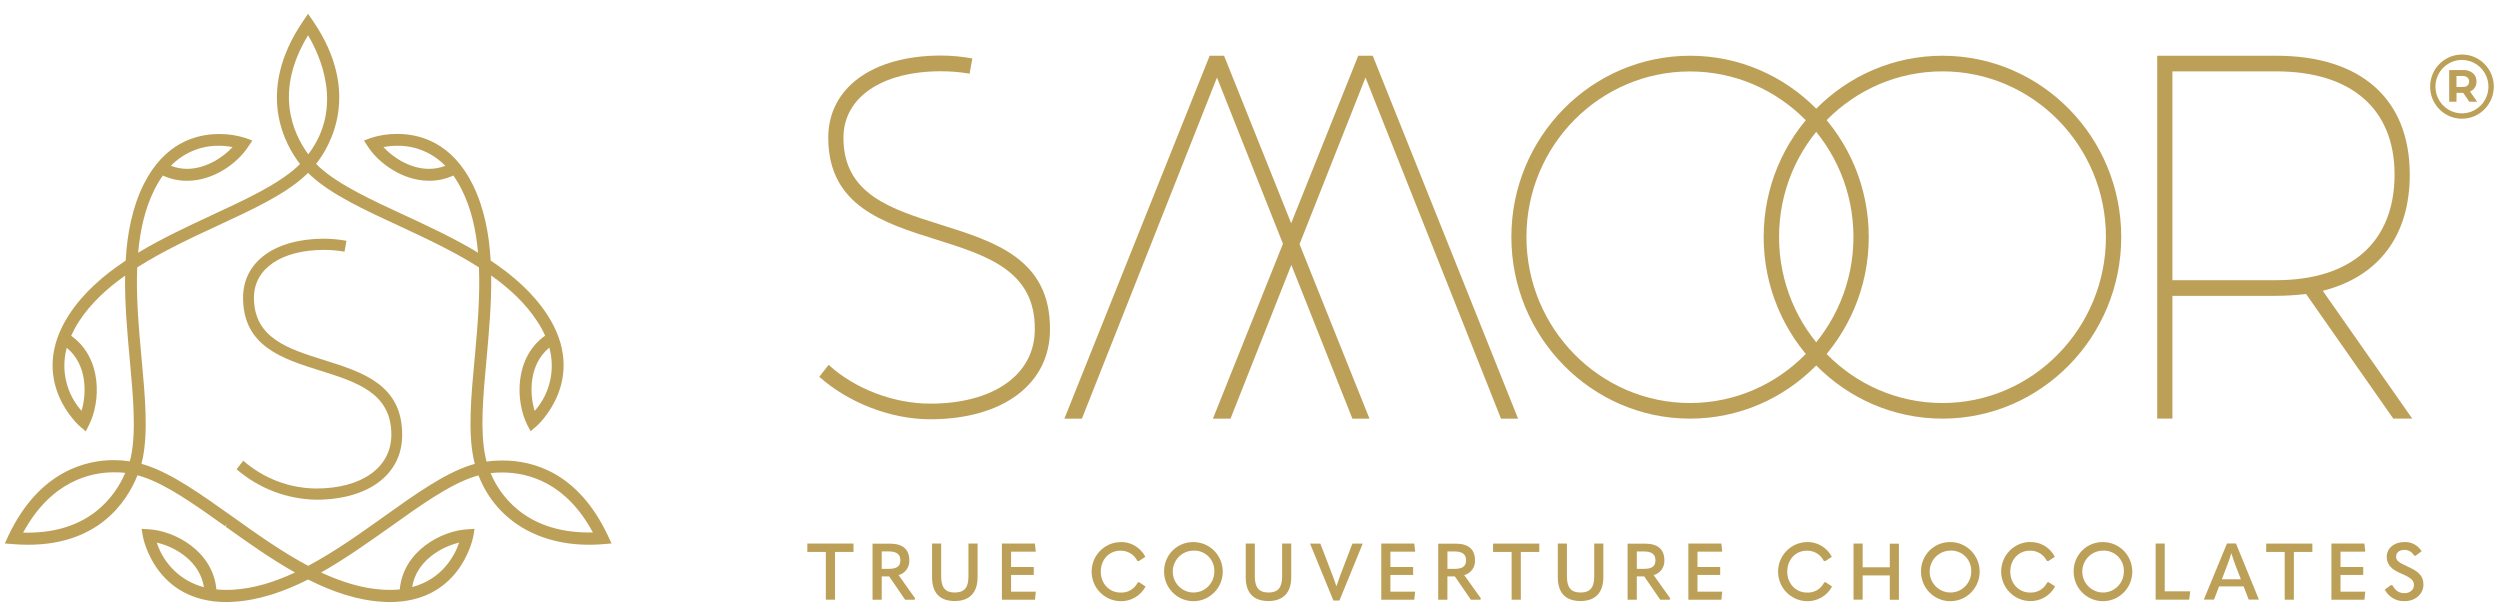 <svg width="119" height="29" viewBox="0 0 119 29" fill="none" xmlns="http://www.w3.org/2000/svg">
<path d="M28.933 25.49C27.538 22.536 25.437 21.919 23.92 21.919C23.666 21.918 23.412 21.935 23.161 21.972C23.141 21.896 23.124 21.824 23.107 21.745C22.846 20.532 22.994 18.878 23.155 17.131L23.161 17.082C23.274 15.802 23.401 14.445 23.381 13.114C24.251 13.734 25.015 14.441 25.565 15.284C25.711 15.504 25.84 15.735 25.948 15.976C24.462 17.033 24.548 19.11 25.087 20.203L25.255 20.524L25.528 20.297C25.555 20.276 28.062 18.059 26.042 14.969C25.372 13.946 24.424 13.113 23.356 12.403C23.281 11.115 23.042 9.872 22.495 8.773C21.507 6.79 19.997 6.374 18.903 6.374C18.482 6.371 18.064 6.435 17.663 6.563L17.324 6.689L17.518 6.989C18.03 7.766 19.159 8.604 20.431 8.604C20.828 8.606 21.219 8.521 21.579 8.355C21.731 8.572 21.866 8.799 21.984 9.037C22.435 9.937 22.66 10.957 22.754 12.027C21.627 11.345 20.403 10.777 19.251 10.241L19.225 10.229C17.705 9.528 16.135 8.802 15.205 7.956C15.174 7.926 15.12 7.874 15.049 7.8C15.688 6.989 17.242 4.43 14.9 0.999L14.664 0.658L14.431 0.999C12.085 4.433 13.642 6.99 14.28 7.805C14.23 7.855 14.179 7.905 14.127 7.954C13.202 8.797 11.63 9.525 10.085 10.24C8.932 10.777 7.706 11.347 6.576 12.028C6.672 10.96 6.898 9.938 7.346 9.037C7.463 8.799 7.598 8.571 7.751 8.355C8.112 8.522 8.505 8.608 8.902 8.606C10.172 8.606 11.3 7.769 11.809 6.991L12.011 6.691L11.672 6.564C11.271 6.439 10.852 6.377 10.432 6.38C9.339 6.38 7.829 6.793 6.839 8.775C6.293 9.874 6.056 11.118 5.981 12.405C4.911 13.114 3.963 13.945 3.292 14.971C1.263 18.09 3.785 20.279 3.808 20.299L4.083 20.534L4.247 20.207C4.789 19.117 4.879 17.042 3.387 15.983C3.497 15.743 3.623 15.511 3.766 15.29C4.317 14.446 5.082 13.738 5.955 13.119C5.934 14.454 6.058 15.817 6.175 17.102C6.336 18.86 6.491 20.521 6.23 21.755C6.222 21.794 6.203 21.869 6.176 21.958C5.923 21.921 5.668 21.902 5.413 21.901C4.173 21.901 1.882 22.369 0.402 25.494L0.231 25.868L0.637 25.902C0.877 25.921 1.111 25.93 1.338 25.93C4.687 25.93 6.031 23.899 6.545 22.624C6.62 22.644 6.694 22.665 6.765 22.688C7.938 23.067 9.287 24.029 10.717 25.048L10.78 24.961L10.748 25.075C11.787 25.817 12.89 26.603 14.042 27.25C13.076 27.704 12.087 28.012 11.089 28.07C10.826 28.087 10.562 28.082 10.3 28.055C10.134 26.225 8.307 25.268 7.102 25.196L6.74 25.172L6.802 25.532C6.802 25.563 7.372 28.658 10.777 28.658C10.89 28.658 11.003 28.658 11.115 28.645C12.333 28.574 13.52 28.162 14.665 27.585C15.809 28.162 16.996 28.575 18.213 28.645C18.325 28.654 18.438 28.658 18.551 28.658C21.794 28.658 22.461 25.858 22.53 25.532L22.587 25.172L22.229 25.196C21.019 25.268 19.195 26.225 19.029 28.055C18.767 28.082 18.503 28.087 18.24 28.07C17.24 28.012 16.252 27.698 15.286 27.25C16.449 26.593 17.554 25.802 18.604 25.061C20.037 24.038 21.391 23.072 22.57 22.689C22.609 22.677 22.683 22.654 22.776 22.63C23.651 24.885 25.879 26.134 28.697 25.903L29.108 25.869L28.933 25.49ZM28.221 25.346C28.157 25.346 28.094 25.346 28.032 25.346C24.935 25.346 23.747 23.464 23.353 22.52C23.536 22.5 23.72 22.49 23.904 22.49C25.181 22.494 26.955 22.991 28.221 25.346ZM6.77 21.914L6.783 21.871C7.062 20.562 6.905 18.855 6.737 17.047C6.609 15.651 6.473 14.158 6.531 12.728C7.732 11.964 9.079 11.336 10.345 10.748L10.383 10.731C12.007 9.978 13.539 9.268 14.51 8.375C14.563 8.328 14.616 8.282 14.666 8.23C14.715 8.282 14.766 8.328 14.818 8.375C15.795 9.271 17.341 9.986 18.989 10.749C20.251 11.335 21.598 11.962 22.799 12.728C22.855 14.147 22.724 15.624 22.599 17.006L22.592 17.066C22.425 18.869 22.268 20.57 22.551 21.875L22.571 21.968C22.582 22.005 22.59 22.044 22.6 22.082C22.532 22.097 22.465 22.116 22.399 22.14C21.144 22.545 19.769 23.524 18.312 24.563L18.277 24.589C17.14 25.399 15.927 26.265 14.669 26.933C13.41 26.265 12.195 25.398 11.061 24.587L11.037 24.571C9.571 23.529 8.191 22.545 6.939 22.14C6.872 22.117 6.804 22.098 6.734 22.08C6.749 22.008 6.761 21.955 6.77 21.914ZM14.674 7.345C13.925 6.322 13.047 4.335 14.664 1.682C15.211 2.6 16.389 5.089 14.674 7.345ZM26.149 16.55C26.291 17.071 26.302 17.619 26.18 18.145C26.058 18.671 25.807 19.158 25.45 19.56C25.188 18.697 25.186 17.333 26.149 16.545V16.55ZM21.188 7.896C20.942 7.99 20.682 8.038 20.419 8.037C19.57 8.037 18.745 7.538 18.251 7.001C18.47 6.959 18.692 6.938 18.914 6.939C19.338 6.934 19.759 7.016 20.15 7.179C20.542 7.343 20.896 7.585 21.193 7.891L21.188 7.896ZM8.131 7.896C8.427 7.59 8.781 7.347 9.173 7.183C9.564 7.018 9.984 6.935 10.409 6.939C10.631 6.938 10.853 6.959 11.071 7.001C10.574 7.538 9.751 8.037 8.901 8.037C8.639 8.036 8.38 7.986 8.136 7.891L8.131 7.896ZM3.17 16.55C4.138 17.333 4.138 18.697 3.881 19.556C3.522 19.154 3.27 18.667 3.148 18.141C3.025 17.615 3.037 17.066 3.18 16.545L3.17 16.55ZM5.96 22.514C5.477 23.63 4.254 25.355 1.307 25.355C1.24 25.355 1.172 25.355 1.101 25.355C2.444 22.862 4.371 22.482 5.409 22.482C5.597 22.479 5.784 22.488 5.97 22.509L5.96 22.514ZM9.697 27.947C9.178 27.812 8.702 27.546 8.312 27.176C7.921 26.806 7.63 26.343 7.464 25.829C8.338 26.027 9.512 26.713 9.707 27.943L9.697 27.947ZM19.619 27.947C19.81 26.718 20.987 26.031 21.857 25.829C21.64 26.447 21.058 27.561 19.623 27.943L19.619 27.947Z" fill="#BDA058"/>
<path d="M15.046 23.253C13.771 23.241 12.542 22.772 11.58 21.929C11.48 22.068 11.362 22.197 11.261 22.337C12.319 23.249 13.659 23.762 15.051 23.786C17.532 23.786 19.143 22.581 19.143 20.717C19.16 18.311 17.259 17.716 15.422 17.138C13.707 16.601 12.088 16.093 12.088 14.168C12.088 12.786 13.397 11.895 15.425 11.895C15.751 11.896 16.077 11.924 16.399 11.98C16.399 11.991 16.491 11.461 16.491 11.461C16.139 11.397 15.782 11.364 15.425 11.362C13.083 11.362 11.57 12.463 11.57 14.168C11.57 16.488 13.438 17.075 15.245 17.643C16.992 18.192 18.64 18.71 18.628 20.711C18.617 22.257 17.217 23.253 15.046 23.253Z" fill="#BDA058"/>
<path d="M44.794 10.701C42.405 9.951 40.148 9.244 40.148 6.56C40.148 4.635 41.973 3.392 44.796 3.392C45.251 3.392 45.706 3.43 46.155 3.506C46.149 3.522 46.283 2.782 46.283 2.782C45.792 2.692 45.295 2.646 44.796 2.644C41.533 2.644 39.425 4.179 39.425 6.554C39.425 9.788 42.029 10.606 44.548 11.398C46.981 12.161 49.283 12.884 49.256 15.68C49.256 17.826 47.302 19.213 44.28 19.213C42.522 19.213 40.681 18.499 39.442 17.366C39.301 17.562 39.139 17.741 38.998 17.935C40.4 19.181 42.408 19.957 44.28 19.957C47.742 19.957 49.979 18.279 49.979 15.683C50.004 12.334 47.355 11.505 44.794 10.701Z" fill="#BDA058"/>
<path d="M71.448 19.928L72.261 19.928L65.343 2.654L64.652 2.654L61.46 10.625L58.266 2.654L57.58 2.654L50.665 19.928L51.499 19.928L57.928 3.691L61.069 11.603L57.735 19.928L58.572 19.928L61.468 12.61L64.374 19.928L65.187 19.928L61.858 11.622L64.998 3.691L71.448 19.928Z" fill="#BDA058"/>
<path d="M92.462 2.653C87.769 2.653 83.95 6.517 83.95 11.28C83.95 16.043 87.769 19.927 92.462 19.927C97.156 19.927 100.971 16.046 100.971 11.28C100.971 6.513 97.154 2.653 92.462 2.653ZM92.462 19.184C88.17 19.184 84.683 15.639 84.683 11.28C84.683 6.92 88.171 3.397 92.462 3.397C96.753 3.397 100.242 6.933 100.242 11.28C100.242 15.627 96.754 19.184 92.462 19.184Z" fill="#BDA058"/>
<path d="M80.445 2.653C75.756 2.653 71.941 6.517 71.941 11.28C71.941 16.043 75.756 19.927 80.445 19.927C85.134 19.927 88.953 16.046 88.953 11.28C88.953 6.513 85.138 2.653 80.445 2.653ZM80.445 19.184C76.161 19.184 72.659 15.639 72.659 11.28C72.659 6.92 76.154 3.401 80.445 3.401C84.736 3.401 88.224 6.935 88.224 11.28C88.224 15.624 84.737 19.184 80.445 19.184Z" fill="#BDA058"/>
<path d="M110.564 13.842C113.238 13.167 114.705 11.21 114.705 8.309C114.705 4.715 112.388 2.653 108.344 2.653L102.683 2.653L102.683 19.927L103.407 19.927L103.407 14.082L108.344 14.082C108.82 14.079 109.297 14.05 109.77 13.995L113.921 19.927L114.823 19.927L110.564 13.842ZM103.407 3.397L108.344 3.397C111.926 3.397 113.981 5.186 113.981 8.309C113.981 11.506 111.928 13.337 108.344 13.337L103.407 13.337L103.407 3.397Z" fill="#BDA058"/>
<path d="M38.429 26.272L38.429 25.873L40.626 25.873L40.626 26.272L39.746 26.272L39.746 28.545L39.309 28.545L39.309 26.272L38.429 26.272Z" fill="#BDA058"/>
<path d="M43.561 28.482L43.535 28.546L43.084 28.546L42.325 27.438L41.97 27.438L41.97 28.546L41.533 28.546L41.533 25.878L42.367 25.878C42.966 25.878 43.283 26.142 43.283 26.674C43.291 26.832 43.244 26.988 43.151 27.116C43.058 27.244 42.924 27.335 42.772 27.375L43.561 28.482ZM41.97 27.077L42.299 27.077C42.685 27.077 42.857 26.957 42.857 26.671C42.857 26.384 42.685 26.248 42.299 26.248L41.97 26.248L41.97 27.077Z" fill="#BDA058"/>
<path d="M44.366 25.873L44.8 25.873L44.8 27.435C44.8 27.974 44.998 28.204 45.447 28.204C45.896 28.204 46.099 27.977 46.099 27.435L46.099 25.873L46.533 25.873L46.533 27.473C46.533 28.208 46.154 28.609 45.447 28.609C44.74 28.609 44.366 28.228 44.366 27.473L44.366 25.873Z" fill="#BDA058"/>
<path d="M49.262 25.873L49.303 26.258L48.127 26.258L48.127 26.989L49.208 26.989L49.208 27.367L48.127 27.367L48.127 28.162L49.305 28.162L49.264 28.547L47.69 28.547L47.69 25.873L49.262 25.873Z" fill="#BDA058"/>
<path d="M53.314 25.803C53.56 25.791 53.805 25.851 54.018 25.976C54.232 26.1 54.406 26.283 54.519 26.504L54.204 26.711L54.137 26.697C54.062 26.546 53.945 26.42 53.801 26.335C53.657 26.249 53.492 26.207 53.325 26.213C52.797 26.213 52.397 26.636 52.397 27.209C52.397 27.782 52.805 28.206 53.333 28.206C53.502 28.216 53.67 28.176 53.816 28.091C53.962 28.006 54.081 27.879 54.156 27.726L54.219 27.711L54.53 27.918C54.413 28.137 54.237 28.319 54.023 28.442C53.808 28.566 53.564 28.626 53.317 28.616C52.954 28.605 52.609 28.453 52.356 28.19C52.102 27.928 51.961 27.576 51.961 27.21C51.961 26.843 52.102 26.492 52.356 26.229C52.609 25.966 52.954 25.814 53.317 25.803H53.314Z" fill="#BDA058"/>
<path d="M56.837 25.803C57.112 25.809 57.379 25.896 57.605 26.055C57.83 26.213 58.004 26.435 58.105 26.692C58.206 26.95 58.23 27.232 58.172 27.503C58.115 27.774 57.979 28.022 57.783 28.215C57.587 28.409 57.338 28.54 57.068 28.592C56.798 28.643 56.519 28.613 56.265 28.506C56.012 28.398 55.796 28.218 55.644 27.987C55.492 27.756 55.411 27.486 55.411 27.209C55.408 27.02 55.443 26.834 55.514 26.66C55.585 26.485 55.691 26.328 55.824 26.196C55.958 26.065 56.117 25.962 56.291 25.894C56.465 25.827 56.651 25.796 56.837 25.803ZM56.837 26.21C56.641 26.205 56.447 26.259 56.281 26.365C56.115 26.472 55.984 26.626 55.906 26.808C55.827 26.989 55.804 27.191 55.839 27.386C55.874 27.581 55.966 27.761 56.104 27.903C56.241 28.045 56.417 28.143 56.61 28.184C56.802 28.224 57.002 28.206 57.185 28.132C57.367 28.057 57.523 27.93 57.633 27.765C57.743 27.601 57.802 27.407 57.803 27.209C57.808 27.078 57.787 26.948 57.741 26.826C57.695 26.704 57.624 26.592 57.534 26.499C57.444 26.405 57.335 26.331 57.215 26.281C57.096 26.231 56.967 26.206 56.837 26.209V26.21Z" fill="#BDA058"/>
<path d="M59.296 25.873L59.73 25.873L59.73 27.435C59.73 27.974 59.929 28.204 60.379 28.204C60.828 28.204 61.029 27.977 61.029 27.435L61.029 25.873L61.463 25.873L61.463 27.473C61.463 28.208 61.085 28.609 60.379 28.609C59.672 28.609 59.296 28.228 59.296 27.473L59.296 25.873Z" fill="#BDA058"/>
<path d="M62.358 25.875L62.849 25.875L63.44 27.417C63.499 27.571 63.552 27.726 63.604 27.888L63.623 27.888C63.66 27.775 63.712 27.613 63.783 27.42L64.375 25.875L64.866 25.875L63.757 28.586L63.47 28.586L62.358 25.875Z" fill="#BDA058"/>
<path d="M67.32 25.873L67.362 26.258L66.183 26.258L66.183 26.989L67.265 26.989L67.265 27.367L66.183 27.367L66.183 28.162L67.362 28.162L67.32 28.547L65.749 28.547L65.749 25.873L67.32 25.873Z" fill="#BDA058"/>
<path d="M70.489 28.482L70.463 28.546L70.012 28.546L69.252 27.438L68.897 27.438L68.897 28.546L68.459 28.546L68.459 25.878L69.294 25.878C69.892 25.878 70.21 26.142 70.21 26.674C70.218 26.832 70.171 26.989 70.078 27.117C69.984 27.244 69.85 27.336 69.697 27.375L70.489 28.482ZM68.898 27.078L69.227 27.078C69.613 27.078 69.785 26.958 69.785 26.672C69.785 26.385 69.613 26.249 69.227 26.249L68.898 26.249L68.898 27.078Z" fill="#BDA058"/>
<path d="M71.069 26.273L71.069 25.875L73.27 25.875L73.27 26.273L72.391 26.273L72.391 28.546L71.953 28.546L71.953 26.273L71.069 26.273Z" fill="#BDA058"/>
<path d="M74.152 25.873L74.586 25.873L74.586 27.435C74.586 27.974 74.784 28.204 75.233 28.204C75.682 28.204 75.885 27.977 75.885 27.435L75.885 25.873L76.319 25.873L76.319 27.473C76.319 28.208 75.941 28.609 75.233 28.609C74.525 28.609 74.152 28.228 74.152 27.473L74.152 25.873Z" fill="#BDA058"/>
<path d="M79.503 28.482L79.477 28.546L79.026 28.546L78.267 27.438L77.911 27.438L77.911 28.546L77.474 28.546L77.474 25.878L78.308 25.878C78.906 25.878 79.224 26.142 79.224 26.674C79.232 26.832 79.185 26.988 79.092 27.116C78.999 27.244 78.865 27.335 78.713 27.375L79.503 28.482ZM77.912 27.078L78.241 27.078C78.627 27.078 78.799 26.958 78.799 26.672C78.799 26.385 78.627 26.249 78.241 26.249L77.912 26.249L77.912 27.078Z" fill="#BDA058"/>
<path d="M81.938 25.873L81.978 26.258L80.8 26.258L80.8 26.989L81.881 26.989L81.881 27.367L80.8 27.367L80.8 28.162L81.978 28.162L81.938 28.547L80.366 28.547L80.366 25.873L81.938 25.873Z" fill="#BDA058"/>
<path d="M85.989 25.803C86.236 25.791 86.48 25.851 86.694 25.976C86.908 26.1 87.081 26.283 87.195 26.504L86.88 26.711L86.812 26.697C86.737 26.546 86.621 26.42 86.477 26.335C86.333 26.249 86.168 26.207 86.001 26.213C85.473 26.213 85.073 26.636 85.073 27.209C85.073 27.782 85.481 28.206 86.008 28.206C86.177 28.216 86.345 28.176 86.492 28.091C86.638 28.006 86.756 27.879 86.831 27.726L86.895 27.711L87.206 27.918C87.089 28.137 86.913 28.319 86.698 28.442C86.484 28.566 86.239 28.626 85.993 28.616C85.629 28.605 85.285 28.453 85.031 28.19C84.778 27.928 84.636 27.576 84.636 27.21C84.636 26.843 84.778 26.492 85.031 26.229C85.285 25.966 85.629 25.814 85.993 25.803H85.989Z" fill="#BDA058"/>
<path d="M88.228 25.873L88.662 25.873L88.662 27.003L89.954 27.003L89.954 25.879L90.388 25.879L90.388 28.549L89.954 28.549L89.954 27.39L88.662 27.39L88.662 28.543L88.228 28.543L88.228 25.873Z" fill="#BDA058"/>
<path d="M92.865 25.803C93.14 25.808 93.407 25.896 93.632 26.054C93.858 26.212 94.032 26.434 94.133 26.692C94.235 26.949 94.258 27.231 94.201 27.502C94.144 27.773 94.008 28.021 93.812 28.215C93.615 28.409 93.367 28.54 93.097 28.591C92.827 28.643 92.547 28.614 92.294 28.506C92.041 28.399 91.825 28.218 91.672 27.987C91.521 27.756 91.44 27.486 91.44 27.209C91.437 27.02 91.472 26.834 91.543 26.66C91.614 26.486 91.719 26.328 91.853 26.197C91.986 26.066 92.144 25.963 92.319 25.895C92.493 25.827 92.678 25.796 92.865 25.803ZM92.865 26.21C92.668 26.205 92.475 26.259 92.309 26.366C92.143 26.473 92.012 26.627 91.934 26.808C91.855 26.99 91.832 27.192 91.867 27.387C91.903 27.582 91.995 27.762 92.132 27.904C92.27 28.046 92.446 28.143 92.638 28.184C92.831 28.224 93.031 28.206 93.213 28.132C93.396 28.057 93.552 27.929 93.662 27.765C93.772 27.601 93.831 27.407 93.831 27.209C93.837 27.078 93.816 26.948 93.769 26.825C93.723 26.703 93.653 26.592 93.562 26.498C93.472 26.405 93.363 26.331 93.243 26.281C93.123 26.231 92.995 26.206 92.865 26.208V26.21Z" fill="#BDA058"/>
<path d="M96.606 25.802C96.852 25.791 97.097 25.85 97.31 25.975C97.524 26.099 97.698 26.283 97.811 26.504L97.496 26.71L97.428 26.696C97.353 26.545 97.237 26.419 97.093 26.334C96.949 26.248 96.784 26.206 96.617 26.213C96.089 26.213 95.689 26.635 95.689 27.208C95.689 27.781 96.097 28.205 96.625 28.205C96.793 28.215 96.962 28.176 97.108 28.09C97.254 28.005 97.373 27.878 97.448 27.725L97.511 27.71L97.823 27.913C97.706 28.132 97.531 28.314 97.317 28.437C97.102 28.56 96.858 28.621 96.611 28.611C96.248 28.6 95.903 28.447 95.65 28.185C95.397 27.922 95.255 27.57 95.255 27.204C95.255 26.838 95.397 26.486 95.65 26.224C95.903 25.961 96.248 25.808 96.611 25.798L96.606 25.802Z" fill="#BDA058"/>
<path d="M100.131 25.803C100.406 25.809 100.672 25.896 100.898 26.054C101.124 26.212 101.298 26.434 101.399 26.692C101.5 26.949 101.524 27.231 101.467 27.502C101.409 27.773 101.274 28.021 101.078 28.215C100.881 28.409 100.632 28.54 100.362 28.591C100.092 28.643 99.813 28.614 99.56 28.506C99.307 28.399 99.09 28.218 98.938 27.987C98.787 27.756 98.706 27.486 98.706 27.209C98.703 27.02 98.738 26.834 98.808 26.66C98.879 26.486 98.985 26.328 99.118 26.197C99.252 26.065 99.41 25.962 99.584 25.895C99.758 25.827 99.944 25.796 100.131 25.803ZM100.131 26.21C99.934 26.205 99.74 26.259 99.574 26.365C99.408 26.472 99.278 26.626 99.199 26.808C99.12 26.989 99.097 27.191 99.132 27.386C99.167 27.581 99.26 27.761 99.397 27.903C99.534 28.045 99.71 28.143 99.903 28.184C100.095 28.224 100.296 28.206 100.478 28.132C100.66 28.057 100.817 27.93 100.927 27.765C101.037 27.601 101.096 27.407 101.096 27.209C101.101 27.078 101.08 26.948 101.034 26.826C100.988 26.704 100.918 26.592 100.827 26.499C100.737 26.405 100.628 26.331 100.509 26.281C100.389 26.231 100.26 26.206 100.131 26.209V26.21Z" fill="#BDA058"/>
<path d="M103.042 25.873L103.042 28.146L104.254 28.146L104.206 28.545L102.608 28.545L102.608 25.873L103.042 25.873Z" fill="#BDA058"/>
<path d="M106.797 27.913L105.628 27.913L105.388 28.54L104.902 28.54L106.005 25.87L106.432 25.87L107.524 28.54L107.038 28.54L106.797 27.913ZM106.666 27.573L106.385 26.849C106.322 26.675 106.266 26.508 106.217 26.346H106.206C106.172 26.471 106.116 26.641 106.038 26.849L105.761 27.573L106.666 27.573Z" fill="#BDA058"/>
<path d="M107.871 26.273L107.871 25.875L110.068 25.875L110.068 26.273L109.188 26.273L109.188 28.546L108.751 28.546L108.751 26.273L107.871 26.273Z" fill="#BDA058"/>
<path d="M112.546 25.873L112.587 26.258L111.409 26.258L111.409 26.989L112.49 26.989L112.49 27.367L111.409 27.367L111.409 28.162L112.587 28.162L112.546 28.547L110.975 28.547L110.975 25.873L112.546 25.873Z" fill="#BDA058"/>
<path d="M113.815 27.847L113.882 27.863C114.032 28.13 114.204 28.235 114.458 28.235C114.713 28.235 114.904 28.069 114.904 27.855C114.904 27.64 114.791 27.514 114.328 27.315C113.803 27.1 113.609 26.86 113.609 26.501C113.609 26.108 113.948 25.803 114.447 25.803C114.611 25.794 114.774 25.83 114.919 25.907C115.064 25.984 115.185 26.099 115.27 26.241L114.975 26.456L114.907 26.44C114.862 26.357 114.795 26.289 114.714 26.243C114.633 26.196 114.54 26.173 114.447 26.176C114.204 26.176 114.055 26.308 114.055 26.493C114.055 26.678 114.144 26.757 114.619 26.976C115.19 27.232 115.355 27.459 115.355 27.828C115.355 28.269 114.98 28.613 114.464 28.613C114.27 28.623 114.077 28.577 113.909 28.479C113.74 28.381 113.603 28.237 113.515 28.062L113.815 27.847Z" fill="#BDA058"/>
<path d="M117.19 5.651C116.89 5.651 116.597 5.561 116.348 5.394C116.099 5.226 115.905 4.987 115.79 4.708C115.675 4.429 115.645 4.122 115.704 3.826C115.762 3.529 115.906 3.257 116.118 3.044C116.33 2.83 116.6 2.684 116.894 2.626C117.188 2.567 117.493 2.597 117.77 2.712C118.047 2.828 118.283 3.024 118.45 3.275C118.616 3.526 118.705 3.821 118.705 4.124C118.705 4.529 118.545 4.917 118.261 5.203C117.977 5.49 117.592 5.651 117.19 5.651ZM115.927 4.124C115.927 4.375 116.001 4.621 116.139 4.83C116.278 5.04 116.475 5.203 116.705 5.299C116.936 5.396 117.189 5.421 117.434 5.372C117.679 5.323 117.904 5.202 118.08 5.024C118.257 4.847 118.377 4.62 118.426 4.373C118.475 4.127 118.45 3.871 118.354 3.638C118.259 3.406 118.097 3.207 117.89 3.067C117.682 2.928 117.438 2.853 117.189 2.853C116.854 2.853 116.534 2.987 116.297 3.225C116.06 3.463 115.927 3.787 115.927 4.124Z" fill="#BDA058"/>
<path d="M116.928 4.843L116.582 4.843L116.582 3.334L116.6 3.334C116.833 3.334 117.066 3.334 117.298 3.334C117.445 3.334 117.588 3.384 117.703 3.477C117.798 3.554 117.86 3.665 117.875 3.787C117.894 3.901 117.878 4.017 117.829 4.12C117.778 4.221 117.695 4.302 117.592 4.348C117.586 4.35 117.58 4.353 117.574 4.357L117.912 4.841L117.561 4.841C117.554 4.842 117.548 4.841 117.542 4.838C117.536 4.835 117.531 4.831 117.528 4.825C117.44 4.694 117.351 4.564 117.261 4.436C117.258 4.433 117.255 4.429 117.252 4.427C117.248 4.424 117.244 4.422 117.239 4.422L116.944 4.422L116.932 4.422L116.928 4.843ZM116.928 4.142L116.937 4.142C117.057 4.142 117.177 4.142 117.297 4.134C117.357 4.133 117.414 4.109 117.457 4.067C117.5 4.025 117.526 3.967 117.528 3.907C117.537 3.853 117.527 3.798 117.501 3.751C117.475 3.704 117.433 3.667 117.384 3.647C117.336 3.627 117.286 3.618 117.235 3.618L116.942 3.618L116.928 3.618L116.928 4.142Z" fill="#BDA058"/>
</svg>
